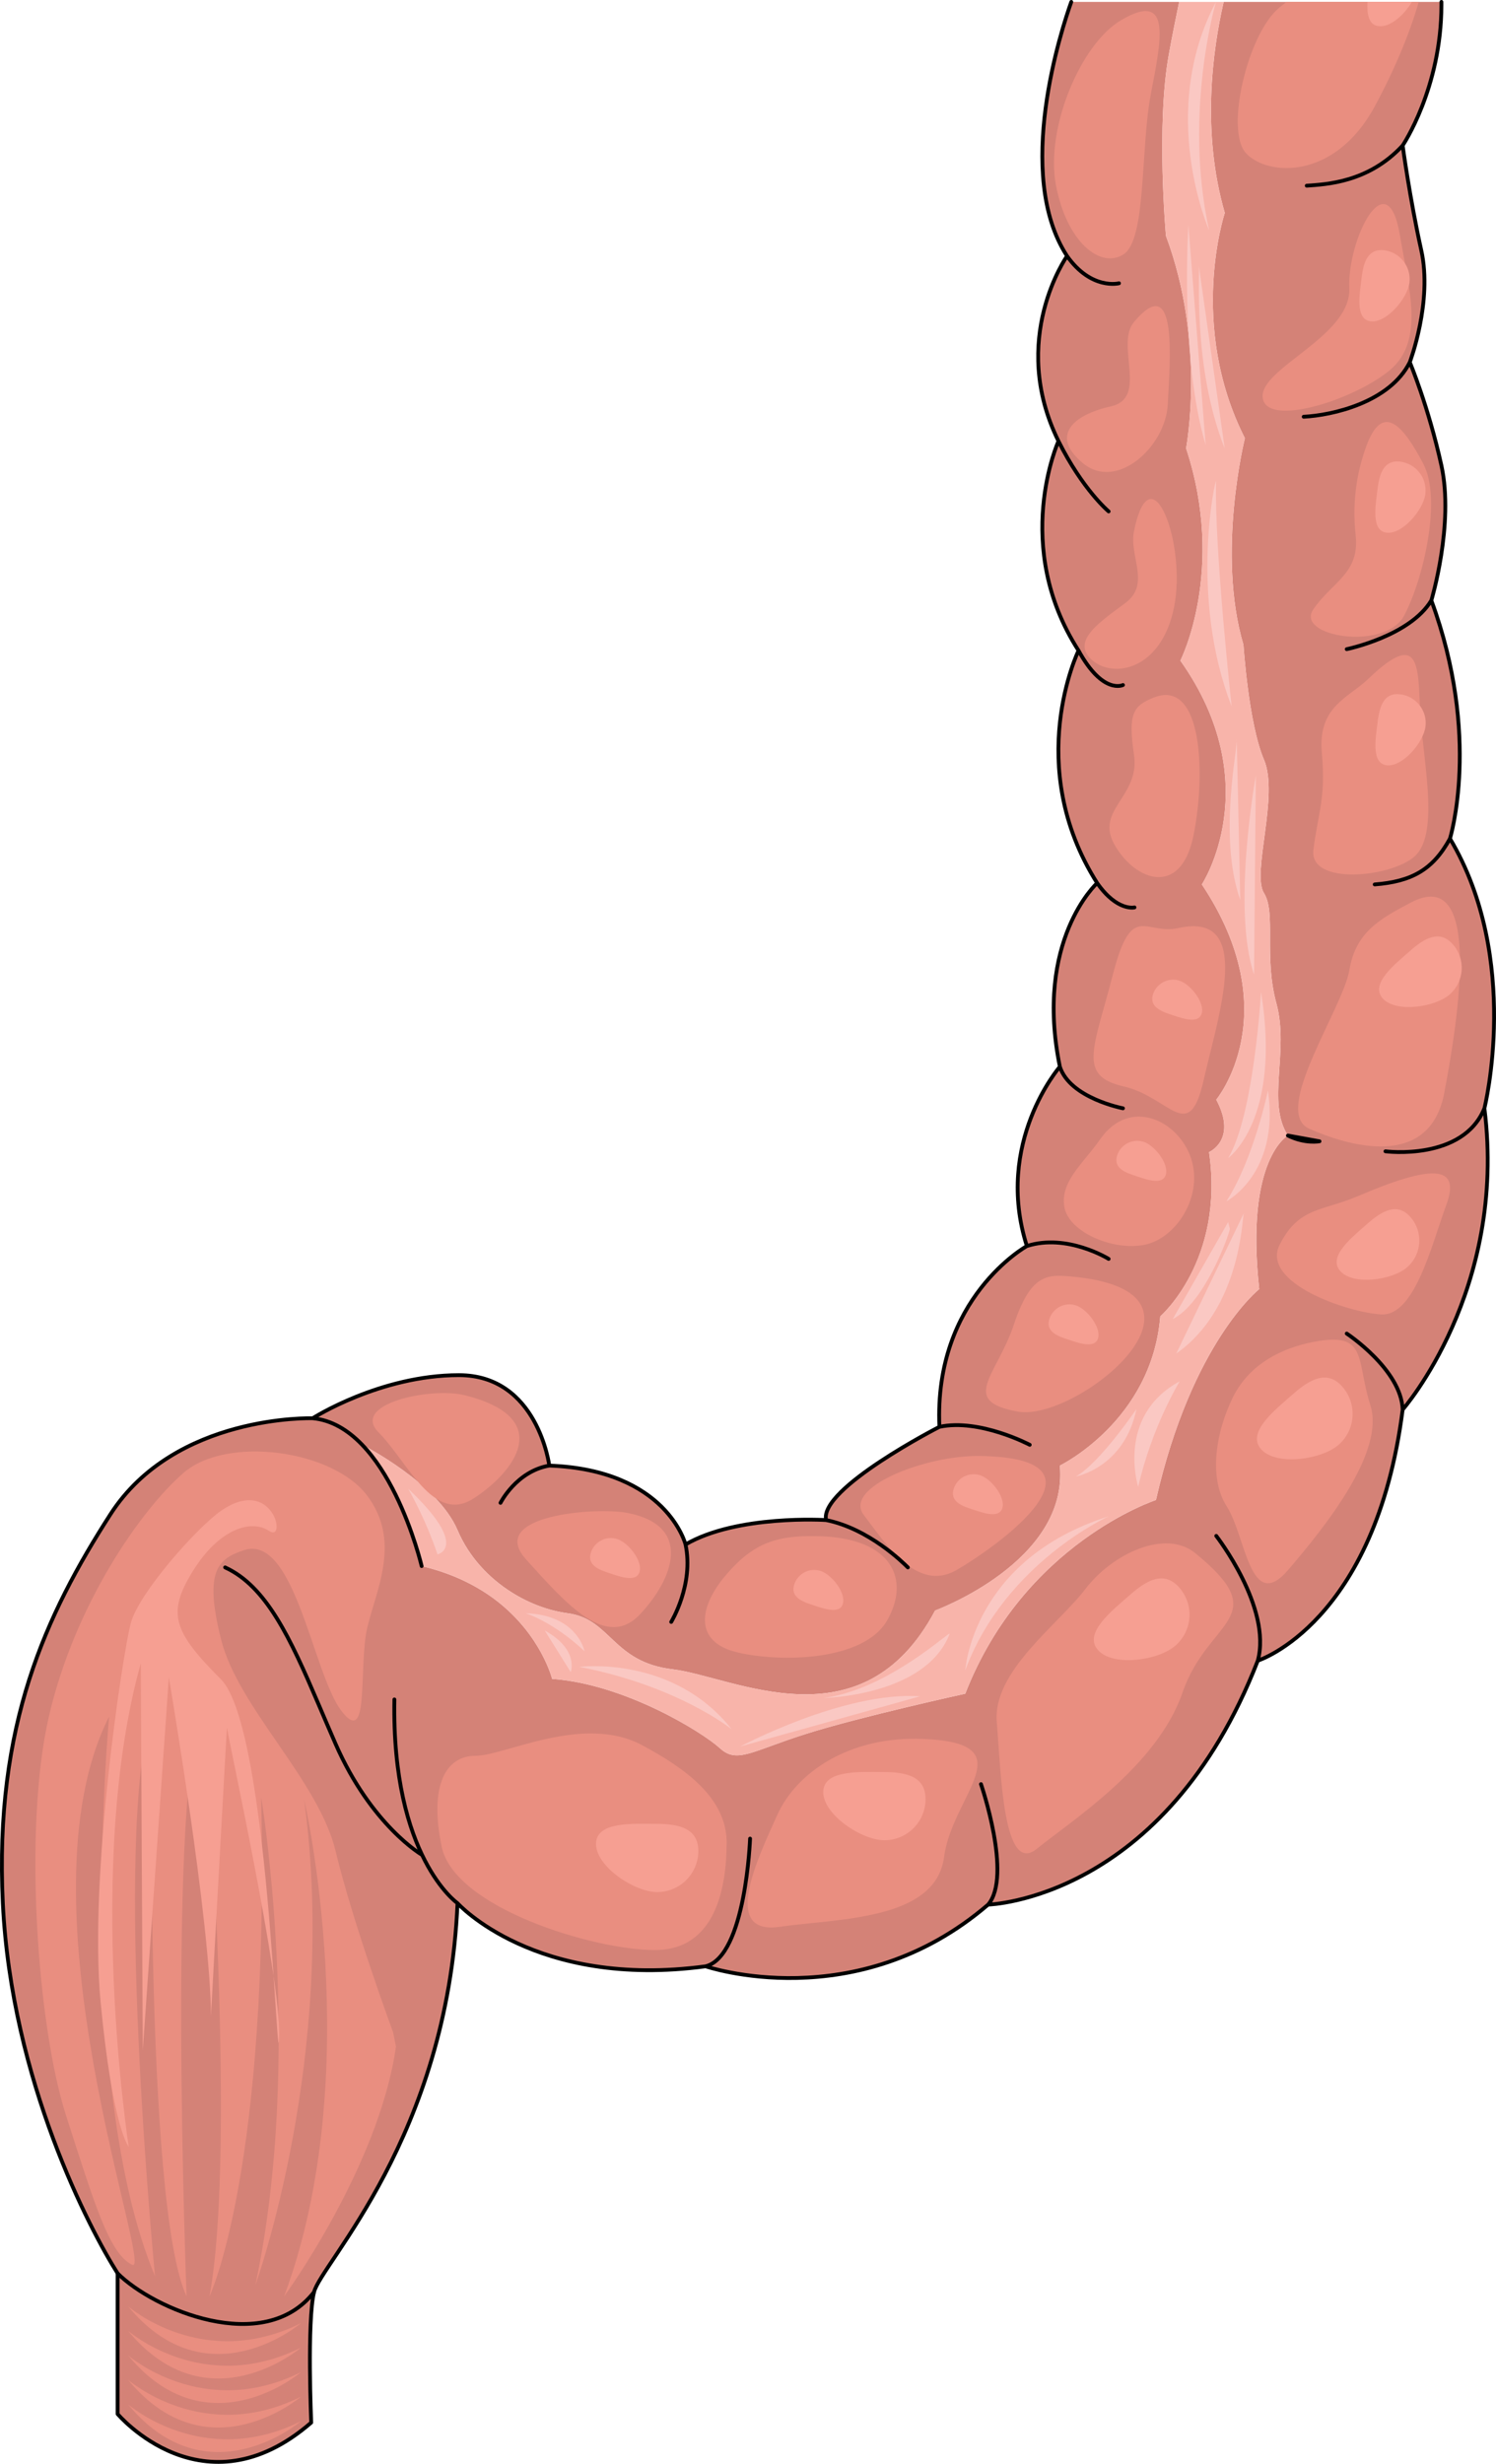 <?xml version="1.0" encoding="utf-8"?>
<!-- Generator: Adobe Illustrator 22.0.0, SVG Export Plug-In . SVG Version: 6.00 Build 0)  -->
<svg version="1.1" id="Layer_1" xmlns="http://www.w3.org/2000/svg" xmlns:xlink="http://www.w3.org/1999/xlink" x="0px" y="0px"
	 width="196.9px" height="324.155px" viewBox="0 0 196.9 324.155" enable-background="new 0 0 196.9 324.155" xml:space="preserve">
<g>
	<g>
		<g id="XMLID_24_">
			<g>
				<path fill="#D48277" d="M41.336,301.548c-0.943,3.784-0.376,17.181-0.376,17.181c-14.161,12.272-25.482-1.13-25.482-1.13
					v-18.505C20.191,303.813,34.735,310.047,41.336,301.548z"/>
				<path fill="#D48277" d="M158.187,116.362c0,0,8.682-13.212-2.83-29.447c0,0,6.041-11.888,0.752-27.934
					c0,0,2.643-13.786-2.649-27.944c0,0-1.316-14.589,0.384-23.902c0.438-2.398,0.903-4.734,1.353-6.885h-14.205
					c-1.225,3.443-7.579,22.629-0.55,33.436c0,0-7.742,10.948-1.13,24.349c0,0-6.228,13.78,2.641,27.555
					c0,0-7.361,15.11,2.452,30.588c0,0-8.304,7.547-4.909,24.16c0,0-8.682,10.007-4.341,23.598c0,0-12.272,6.796-11.51,23.787
					c0,0-15.862,8.115-14.915,12.267c0,0-11.702-0.757-18.5,3.211c0,0-2.454-9.812-17.932-10.38c0,0-1.514-11.899-11.893-11.899
					c-10.385,0-19.251,5.671-19.251,5.671c2.523,0.231,4.691,1.587,6.512,3.495h0.01c0.315,0.163,9.944,5.103,12.543,11.226
					c1.487,3.506,4.11,6.291,7.124,8.188c2.344,1.482,4.93,2.423,7.408,2.754c5.663,0.762,5.857,6.428,13.782,7.368
					c7.926,0.946,24.917,10.38,34.545-7.736c0,0,17.554-6.417,16.419-19.067c0,0,12.088-5.86,13.218-19.635
					c0,0,8.491-7.358,6.417-21.611c0,0,3.773-1.608,0.949-6.895C160.079,144.679,169.513,133.353,158.187,116.362z"/>
				<path fill="#D48277" d="M190.842,110.328c0,0,4.157-13.412-2.452-31.334c0,0,3.02-10.012,1.324-17.754
					c-1.705-7.736-4.16-13.591-4.16-13.591s3.022-7.931,1.508-14.726c-1.508-6.795-2.449-13.78-2.449-13.78s5.1-7.552,5.1-18.489
					c0-0.138-0.001-0.268-0.001-0.405h-28.656c-1.499,6.528-2.911,17.179,0.146,27.765c0,0-4.906,14.726,2.646,29.641
					c0,0-3.771,15.099-0.189,27.182c0,0,0.673,10.38,2.699,15.105c2.021,4.719-1.65,14.91,0,17.554
					c1.642,2.638-0.061,8.309,1.642,14.537c1.698,6.228-1.322,13.023,1.511,17.365c0,0-5.663,3.022-3.776,20.203
					c0,0-8.869,6.985-13.594,27.75c0,0-17.362,5.655-25.098,25.479c0,0-13.785,3.022-20.954,5.287
					c-7.179,2.265-9.063,3.963-11.334,1.887c-2.262-2.076-12.464-8.43-22.087-9.124c0,0-1.395-5.66-7.216-10.212
					c-2.452-1.908-5.702-3.621-9.959-4.63c0,0-2.428-10.338-7.82-15.951h-0.01c-1.821-1.908-3.989-3.264-6.512-3.495
					c0,0-18.126-0.573-26.62,12.64c-8.498,13.218-15.294,27.76-14.158,51.163c1.13,23.408,11.515,43.038,15.104,48.698
					c4.712,4.72,19.256,10.953,25.858,2.454c0.941-3.773,17.554-20.386,18.881-51.153c0,0,10.188,11.326,32.656,8.304
					c0,0,19.821,6.796,37.183-8.12c0,0,23.222-0.568,35.491-32.091c0,0,15.483-4.909,19.068-33.031c0,0,13.78-15.667,10.761-39.643
					C195.375,145.814,200.281,126.185,190.842,110.328z"/>
				<path fill="#F8B4AA" d="M168.001,132.034c-1.703-6.228,0-11.898-1.642-14.537c-1.65-2.643,2.021-12.834,0-17.554
					c-2.026-4.725-2.699-15.105-2.699-15.105c-3.582-12.083,0.189-27.182,0.189-27.182c-7.552-14.915-2.646-29.641-2.646-29.641
					c-3.057-10.586-1.645-21.238-0.146-27.765h-5.862c-0.45,2.151-0.915,4.487-1.353,6.885c-1.7,9.313-0.384,23.902-0.384,23.902
					c5.292,14.159,2.649,27.944,2.649,27.944c5.29,16.045-0.752,27.934-0.752,27.934c11.512,16.235,2.83,29.447,2.83,29.447
					c11.326,16.992,1.892,28.317,1.892,28.317c2.825,5.287-0.949,6.895-0.949,6.895c2.073,14.253-6.417,21.611-6.417,21.611
					c-1.13,13.775-13.218,19.635-13.218,19.635c1.135,12.65-16.419,19.067-16.419,19.067c-9.628,18.116-26.62,8.682-34.545,7.736
					c-7.925-0.941-8.12-6.606-13.782-7.368c-2.478-0.331-5.064-1.272-7.408-2.754c-3.014-1.897-5.637-4.683-7.124-8.188
					c-2.599-6.123-12.227-11.063-12.543-11.226c5.392,5.613,7.82,15.951,7.82,15.951c4.257,1.009,7.507,2.722,9.959,4.63
					c5.821,4.551,7.216,10.212,7.216,10.212c9.623,0.694,19.824,7.048,22.087,9.124c2.271,2.076,4.155,0.379,11.334-1.887
					c7.169-2.265,20.954-5.287,20.954-5.287c7.736-19.824,25.098-25.479,25.098-25.479c4.725-20.765,13.594-27.75,13.594-27.75
					c-1.887-17.181,3.776-20.203,3.776-20.203C166.68,145.058,169.699,138.262,168.001,132.034z"/>
			</g>
		</g>
	</g>
	<path fill="#E98E80" d="M147.589,2.631c-5.329,3.111-10.001,14.174-8.619,21.674c1.398,7.5,5.839,11.11,8.898,9.166
		c3.048-1.939,2.218-13.891,3.605-21.117C152.86,5.138,154.25-1.253,147.589,2.631z"/>
	<path fill="#E98E80" d="M184.257,30.969c1.154,6.938,3.337,13.896-1.393,17.785c-4.72,3.884-16.111,7.5-16.666,3.611
		c-0.552-3.894,11.668-8.057,11.394-14.453C177.315,31.526,182.591,20.968,184.257,30.969z"/>
	<path fill="#E98E80" d="M149.255,42.363c-2.512,2.985,1.945,10.001-3.059,11.105c-4.998,1.114-8.052,3.9-3.611,7.515
		c4.446,3.611,10.837-2.233,11.116-7.789C153.974,47.635,155.094,35.415,149.255,42.363z"/>
	<path fill="#E98E80" d="M149.255,69.871c-0.678,3.3,2.218,6.942-1.109,9.439c-3.337,2.502-7.226,5.009-4.443,7.505
		c2.772,2.502,9.158,1.388,10.829-6.948C156.203,71.537,151.473,59.034,149.255,69.871z"/>
	<path fill="#E98E80" d="M179.811,58.75c-0.972,2.696-1.939,6.674-1.385,11.672c0.554,4.998-3.061,6.112-5.558,9.723
		c-2.496,3.611,9.439,5.56,11.946,0.841c2.502-4.725,5.003-15.288,2.502-20.003C184.814,56.254,182.039,52.638,179.811,58.75z"/>
	<path fill="#E98E80" d="M180.089,89.317c-2.602,2.507-6.659,3.605-6.112,9.718c0.557,6.112-0.547,8.067-1.109,12.787
		c-0.557,4.72,10.285,3.611,13.334,0.836c3.059-2.786,1.393-11.121,0.83-17.507C186.48,88.76,187.594,82.09,180.089,89.317z"/>
	<path fill="#E98E80" d="M151.756,91.813c-2.523,1.056-3.337,1.95-2.502,7.5c0.83,5.56-5.277,7.226-2.496,11.946
		c2.772,4.725,8.609,6.669,10.275-1.109C158.702,102.377,158.423,89.038,151.756,91.813z"/>
	<path fill="#E98E80" d="M155.083,122.101c-4.368,0.967-6.107-3.611-8.609,6.112c-2.496,9.712-4.72,13.328,1.393,14.716
		c6.107,1.393,8.609,7.789,10.556-0.83C160.365,133.485,165.09,119.873,155.083,122.101z"/>
	<path fill="#E98E80" d="M185.65,118.764c-4.057,2.139-7.224,3.889-8.057,8.887c-0.836,5.003-10.28,18.61-5.282,20.844
		c5.003,2.223,15.838,5.55,17.785-4.725C192.041,133.485,195.094,113.766,185.65,118.764z"/>
	<path fill="#E98E80" d="M178.702,157.377c-4.599,1.976-7.778,1.393-10.28,6.396c-2.502,4.993,8.893,8.892,13.339,9.161
		c4.441,0.284,6.664-9.161,8.609-14.442C192.314,153.214,188.425,153.214,178.702,157.377z"/>
	<path fill="#E98E80" d="M172.868,176.549c-3.973,0.767-8.335,2.775-10.564,7.221c-2.213,4.446-3.327,10.553-0.825,14.448
		c2.499,3.894,3.054,14.164,8.062,8.335c4.993-5.834,12.766-15.557,10.826-21.669C178.426,178.777,180.089,175.162,172.868,176.549z
		"/>
	<path fill="#E98E80" d="M140.92,167.935c-3.156-0.279-5.277-0.273-7.5,6.391c-2.226,6.669-7.227,10.001,0.557,11.394
		C141.755,187.108,162.872,169.88,140.92,167.935z"/>
	<path fill="#E98E80" d="M144.809,149.877c-2.281,3.264-5.279,5.555-4.725,8.898c0.557,3.327,6.391,5.828,10.559,4.998
		c4.168-0.841,7.781-6.396,6.115-11.394C155.083,147.375,148.695,144.322,144.809,149.877z"/>
	<path fill="#E98E80" d="M128.971,191.554c-7.245-0.105-18.056,4.168-15.276,7.773c2.775,3.611,6.943,10.285,12.219,7.227
		C131.194,203.5,147.589,191.827,128.971,191.554z"/>
	<path fill="#E98E80" d="M157.306,204.33c-3.879-3.169-10.832,0-14.448,4.725c-3.605,4.725-12.225,10.832-11.665,17.501
		c0.56,6.669,0.833,20.281,5.279,16.676c4.446-3.616,15.841-10.848,19.175-20.565C158.978,212.944,167.87,212.944,157.306,204.33z"
		/>
	<path fill="#E98E80" d="M121.474,228.779c-9.725-0.394-16.671,4.441-19.167,10.001c-2.504,5.56-7.505,15.835,0.273,14.726
		c7.773-1.114,20.56-0.83,21.669-9.166C125.363,236.006,135.086,229.336,121.474,228.779z"/>
	<path fill="#E98E80" d="M107.857,202.112c-5.563-0.158-8.609,0.825-12.219,4.998c-3.616,4.168-4.451,8.887,1.39,10.28
		c5.826,1.388,16.668,1.109,19.719-4.173C119.802,207.951,117.579,202.386,107.857,202.112z"/>
	<path fill="#E98E80" d="M82.577,199.048c-4.099-0.794-18.61,0.279-13.336,6.118c5.279,5.839,10.556,11.941,14.999,7.216
		C88.689,207.662,91.186,200.72,82.577,199.048z"/>
	<path fill="#E98E80" d="M84.524,229.61c5.652,3.032,11.113,6.948,11.113,12.776c0,5.839-1.395,14.174-9.444,14.174
		c-8.062,0-26.399-5.56-28.065-13.617c-1.671-8.052,0.557-11.941,4.446-11.941C66.464,231.002,76.738,225.442,84.524,229.61z"/>
	<path fill="#E98E80" d="M61.176,183.565c-4.457-1.114-15.11,1.135-11.331,4.909c3.779,3.779,7.177,12.088,12.458,8.688
		C67.593,193.761,73.254,186.593,61.176,183.565z"/>
	<path fill="#E98E80" d="M32.105,203.952c6.688-2.223,9.063,16.235,12.837,21.149c3.774,4.903,2.207-5.792,3.395-10.948
		c1.141-4.909,4.53-11.331,0-17.37c-4.53-6.044-18.497-7.925-24.16-3.022S9.829,211.126,6.429,225.852
		c-3.395,14.721-1.508,40.773,2.265,52.477c3.774,11.71,5.666,18.121,8.685,19.635c3.025,1.508-15.478-47.568-3.019-72.112
		c0,0-4.53,48.325,6.044,73.62c0,0-5.666-58.143-0.381-74.372c0,0-1.133,64.938,4.533,77.016c0,0-2.641-68.339,2.265-77.399
		c0,0,4.53,57.013,0.752,77.399c0,0,7.931-16.613,6.798-65.695c0,0,5.666,33.978-0.754,64.192c0,0,10.95-30.214,6.42-63.814
		c0,0,8.301,35.87-2.641,65.317c0,0,12.451-16.986,14.721-32.848l-0.378-1.887c0,0-5.29-14.348-7.552-23.782
		c-2.265-9.439-12.834-18.883-15.099-27.939C26.82,206.595,28.713,205.087,32.105,203.952z"/>
	<g>
		<path fill="#E98E80" d="M16.851,303.419c0,0,9.875,8.666,22.773,2.218C39.623,305.637,27.333,316.117,16.851,303.419z"/>
		<path fill="#E98E80" d="M16.851,306.646c0,0,9.875,8.666,22.773,2.212C39.623,308.859,27.333,319.344,16.851,306.646z"/>
		<path fill="#E98E80" d="M16.851,309.868c0,0,9.875,8.672,22.773,2.218C39.623,312.086,27.333,322.566,16.851,309.868z"/>
		<path fill="#E98E80" d="M16.851,313.09c0,0,9.875,8.677,22.773,2.223C39.623,315.313,27.333,325.792,16.851,313.09z"/>
		<path fill="#E98E80" d="M16.851,316.322c0,0,9.875,8.666,22.773,2.218C39.623,318.54,27.333,329.019,16.851,316.322z"/>
	</g>
	<g>
		<path fill="#FAC8C3" d="M154.358,24.846"/>
		<path fill="#FAC8C3" d="M160.045,0.25c0,0-4.315,14.579-0.904,30.057C159.141,30.307,152.314,14.829,160.045,0.25z"/>
		<path fill="#FAC8C3" d="M156.413,29.629c0,0-1.143,17.533,2.276,28.916L156.413,29.629z"/>
		<path fill="#FAC8C3" d="M157.774,34.863c0.226,0.683-0.907,13.207,3.416,24.134L157.774,34.863z"/>
		<path fill="#FAC8C3" d="M160.055,63.323c0.024-0.909-3.642,15.031,2.05,29.605C162.105,92.927,159.824,72.205,160.055,63.323z"/>
		<path fill="#FAC8C3" d="M162.777,97.253c0.231,0.688-2.502,12.755,0.465,21.169L162.777,97.253z"/>
		<path fill="#FAC8C3" d="M165.29,102.035c0,0-3.187,17.527-0.231,26.183L165.29,102.035z"/>
		<path fill="#FAC8C3" d="M165.973,130.5c0,0-0.914,16.172-4.325,21.863C161.648,152.363,168.708,147.349,165.973,130.5z"/>
		<path fill="#FAC8C3" d="M166.882,143.47c0,0-1.824,8.893-5.466,14.579C161.416,158.049,168.477,154.402,166.882,143.47z"/>
		<path fill="#FAC8C3" d="M161.874,161.692c-0.226,1.14-3.416,9.791-7.516,11.841l7.29-12.75L161.874,161.692z"/>
		<path fill="#FAC8C3" d="M163.697,159.636c-0.231,0.92-0.454,12.535-8.882,18.447L163.697,159.636z"/>
		<path fill="#FAC8C3" d="M155.27,181.731c0,0-3.645,5.923-5.463,13.896C149.807,195.627,146.848,186.293,155.27,181.731z"/>
		<path fill="#FAC8C3" d="M149.581,185.373c0,0-4.785,7.058-7.973,8.882C141.608,194.255,147.983,193.115,149.581,185.373z"/>
		<path fill="#FAC8C3" d="M145.933,199.49c0,0-13.665,6.154-18.889,20.265C127.045,219.755,127.943,205.187,145.933,199.49z"/>
		<path fill="#FAC8C3" d="M121.116,223.172l-23.682,6.606C97.435,229.778,111.094,222.488,121.116,223.172z"/>
		<path fill="#FAC8C3" d="M124.984,214.978c0.263-0.673-7.967,7.284-16.623,8.425C108.361,223.403,121.797,223.172,124.984,214.978z
			"/>
		<path fill="#FAC8C3" d="M96.294,227.502c0,0-7.058-5.692-20.034-8.199C76.26,219.304,88.553,217.711,96.294,227.502z"/>
		<path fill="#FAC8C3" d="M69.196,212.245c0,0,3.645,1.141,7.744,5.009C76.94,217.254,76.029,212.477,69.196,212.245z"/>
		<path fill="#FAC8C3" d="M71.698,214.521l3.421,5.471C75.119,219.992,76.26,217.033,71.698,214.521z"/>
		<path fill="#FAC8C3" d="M53.713,195.853c0,0,2.27,3.868,3.868,8.651C57.582,204.504,61.912,203.594,53.713,195.853z"/>
	</g>
	<path fill="#F69F92" d="M29.086,198.775c-3.164,2.191-10.821,10.821-11.877,14.784c-1.051,3.963-5.545,33.257-3.963,49.891
		c1.587,16.629,3.697,18.999,3.697,18.999s-5.805-37.215,1.585-63.609l0.265,50.942l3.43-49.098c0,0,5.539,32.464,5.539,44.61
		c0,0,2.118-38.802,2.118-38.008c0,0.788,7.121,32.995,6.864,40.652c-0.265,7.652-1.319-40.652-7.657-46.99
		c-6.333-6.333-7.127-8.714-3.7-14.253c3.432-5.545,7.657-6.864,10.038-5.277C37.799,203.001,35.949,194.029,29.086,198.775z"/>
	<path fill="#F69F92" d="M91.911,243.521c0,2.985-2.417,5.413-5.413,5.413c-2.985,0-8.052-3.353-8.052-6.338
		c0-2.99,4.93-2.644,7.912-2.644C89.357,239.953,91.911,240.531,91.911,243.521z"/>
	<path fill="#F69F92" d="M121.818,236.699c0,2.985-2.42,5.413-5.416,5.413c-2.985,0-8.049-3.353-8.049-6.338
		c0-2.985,4.933-2.638,7.92-2.638C119.266,233.136,121.818,233.704,121.818,236.699z"/>
	<path fill="#F69F92" d="M155.199,208.855c1.984,2.228,1.777,5.655-0.468,7.631c-2.228,1.987-8.241,2.838-10.222,0.599
		c-1.982-2.229,1.939-5.245,4.178-7.221C150.924,207.878,153.212,206.611,155.199,208.855z"/>
	<path fill="#F69F92" d="M176.666,182.43c1.979,2.239,1.779,5.655-0.457,7.636c-2.241,1.982-8.243,2.833-10.23,0.599
		c-1.981-2.239,1.934-5.245,4.178-7.227C172.39,181.453,174.692,180.186,176.666,182.43z"/>
	<path fill="#F69F92" d="M185.629,160.11c1.713,1.929,1.535,4.888-0.397,6.596c-1.929,1.713-7.129,2.454-8.837,0.515
		c-1.713-1.929,1.674-4.53,3.605-6.244C181.939,159.269,183.921,158.176,185.629,160.11z"/>
	<path fill="#F69F92" d="M191.208,124.23c1.718,1.929,1.537,4.883-0.386,6.591c-1.939,1.713-7.132,2.459-8.84,0.531
		c-1.714-1.934,1.671-4.53,3.605-6.244C187.516,123.389,189.502,122.296,191.208,124.23z"/>
	<path fill="#F69F92" d="M184.283,91.345c2.092,0.252,3.59,2.144,3.337,4.231c-0.252,2.097-3.014,5.355-5.109,5.108
		c-2.087-0.252-1.432-3.663-1.182-5.76C181.582,92.838,182.197,91.093,184.283,91.345z"/>
	<path fill="#F69F92" d="M184.273,60.732c2.092,0.258,3.579,2.155,3.332,4.246c-0.252,2.092-3.017,5.361-5.106,5.103
		c-2.089-0.252-1.432-3.674-1.19-5.765C181.566,62.229,182.186,60.49,184.273,60.732z"/>
	<path fill="#F69F92" d="M182.176,32.924c2.087,0.263,3.579,2.155,3.332,4.252c-0.252,2.076-3.017,5.345-5.103,5.098
		c-2.097-0.252-1.437-3.674-1.193-5.76C179.469,34.417,180.084,32.682,182.176,32.924z"/>
	<path fill="#F69F92" d="M151.762,130.794c0.486-1.451,2.039-2.239,3.495-1.766c1.44,0.473,3.366,2.906,2.896,4.352
		c-0.478,1.456-2.814,0.499-4.268,0.026C152.44,132.928,151.294,132.25,151.762,130.794z"/>
	<path fill="#F69F92" d="M147.042,152c0.478-1.451,2.039-2.244,3.49-1.771c1.448,0.478,3.371,2.912,2.896,4.357
		c-0.47,1.451-2.812,0.499-4.267,0.021C147.715,154.134,146.569,153.456,147.042,152z"/>
	<path fill="#F69F92" d="M138.123,173.517c0.478-1.45,2.034-2.244,3.484-1.771c1.456,0.473,3.374,2.906,2.906,4.357
		c-0.484,1.445-2.812,0.489-4.262,0.021C138.802,175.65,137.65,174.967,138.123,173.517z"/>
	<path fill="#F69F92" d="M125.526,195.863c0.478-1.456,2.039-2.244,3.49-1.771c1.45,0.473,3.379,2.901,2.901,4.352
		c-0.478,1.451-2.812,0.499-4.268,0.021C126.201,197.997,125.058,197.319,125.526,195.863z"/>
	<path fill="#F69F92" d="M104.54,208.456c0.478-1.456,2.034-2.244,3.484-1.766c1.45,0.468,3.369,2.906,2.901,4.352
		c-0.473,1.45-2.809,0.494-4.26,0.021C105.208,210.59,104.067,209.906,104.54,208.456z"/>
	<path fill="#F69F92" d="M77.779,204.251c0.478-1.445,2.034-2.239,3.485-1.755c1.445,0.473,3.371,2.896,2.901,4.341
		c-0.478,1.461-2.817,0.505-4.262,0.031C78.446,206.39,77.3,205.707,77.779,204.251z"/>
	<path fill="#E98E80" d="M169.319,0.25c-0.333,0.267-0.634,0.509-0.897,0.72c-4.163,3.332-7.221,16.108-4.444,19.167
		c2.78,3.054,11.67,3.611,16.947-6.107c2.621-4.832,4.624-9.663,5.808-13.78H169.319z"/>
	<path fill="#F69F92" d="M179.989,0.25c-0.086,1.576,0.124,3.032,1.462,3.19c1.513,0.182,3.37-1.473,4.382-3.19H179.989z"/>
	<g>
		
			<path fill="none" stroke="#000000" stroke-width="0.5" stroke-linecap="round" stroke-linejoin="round" stroke-miterlimit="10" d="
			M15.479,299.094v18.505c0,0,11.321,13.402,25.482,1.13c0,0-0.567-13.396,0.376-17.181
			C34.735,310.047,20.191,303.813,15.479,299.094z"/>
		
			<path fill="none" stroke="#000000" stroke-width="0.5" stroke-linecap="round" stroke-linejoin="round" stroke-miterlimit="10" d="
			M185.555,47.65c0,0,3.022-7.931,1.508-14.726c-1.508-6.795-2.449-13.78-2.449-13.78c-4.53,4.909-10.149,5.103-12.624,5.287
			 M188.391,78.995c0,0,3.02-10.012,1.324-17.754c-1.705-7.736-4.16-13.591-4.16-13.591c-2.638,5.287-10.191,6.99-13.967,7.179
			 M190.842,110.328c0,0,4.157-13.412-2.452-31.334c-2.835,4.709-11.137,6.412-11.137,6.412 M195.375,145.814
			c0,0,4.906-19.63-4.533-35.486c-2.265,4.147-5.098,5.655-9.907,6.033 M177.254,175.451c0,0,7.171,4.725,7.361,10.007
			c0,0,13.78-15.667,10.761-39.643c-2.835,6.98-13.026,5.66-13.026,5.66 M160.079,202.07c0,0,7.361,9.439,5.468,16.418
			c0,0,15.483-4.909,19.068-33.031 M129.115,234.729c0,0,4.152,12.083,0.941,15.851c0,0,23.222-0.568,35.491-32.091 M98.722,241.897
			c0,0-0.562,15.478-5.849,16.802c0,0,19.821,6.796,37.183-8.12 M60.217,250.396c0,0,10.188,11.326,32.656,8.304 M41.336,301.548
			c0.941-3.773,17.554-20.386,18.881-51.153c0,0-8.69-6.044-8.309-26.809 M41.152,186.593c0,0-18.126-0.573-26.62,12.64
			c-8.498,13.218-15.294,27.76-14.158,51.163c1.13,23.408,11.515,43.038,15.104,48.698 M65.875,197.724c0,0,2.076-4.152,6.422-4.903
			c0,0-1.514-11.899-11.893-11.899c-10.385,0-19.251,5.671-19.251,5.671c9.996,0.936,14.343,19.446,14.343,19.446 M90.229,203.2
			c0,0-2.454-9.812-17.932-10.38 M108.729,199.989c0,0-11.702-0.757-18.5,3.211c1.125,5.282-1.887,10.191-1.887,10.191
			 M123.644,187.722c0,0-15.862,8.115-14.915,12.267c5.666,1.135,10.196,5.666,10.761,6.228 M135.154,163.936
			c0,0-12.272,6.796-11.51,23.787c5.282-1.13,11.888,2.365,11.888,2.365 M147.802,145.814c0,0-6.982-1.33-8.306-5.476
			c0,0-8.682,10.007-4.341,23.598c5.287-1.703,10.763,1.692,10.763,1.692 M149.318,119.384c0,0-2.271,0.568-4.914-3.206
			c0,0-8.304,7.547-4.909,24.16 M147.802,90.126c0,0-2.641,1.324-5.849-4.535c0,0-7.361,15.11,2.452,30.588 M145.917,67.285
			c0,0-3.4-2.833-6.606-9.25c0,0-6.228,13.78,2.641,27.555 M147.279,37.27c0,0-3.626,0.946-6.837-3.584
			c0,0-7.742,10.948-1.13,24.349 M140.998,0.25c-1.238,3.467-7.58,22.646-0.556,33.436 M184.615,19.144c0,0,5.1-7.552,5.1-18.489
			c0-0.138-0.001-0.268-0.001-0.405 M55.553,244.041c0,0-6.664-3.847-11.386-14.605c-0.811-1.849-1.576-3.655-2.323-5.401
			 M29.632,206.217c5.47,2.507,8.614,9.414,12.211,17.818 M169.513,149.399l4.157,0.757
			C173.67,150.155,171.778,150.529,169.513,149.399z"/>
	</g>
</g>
</svg>
